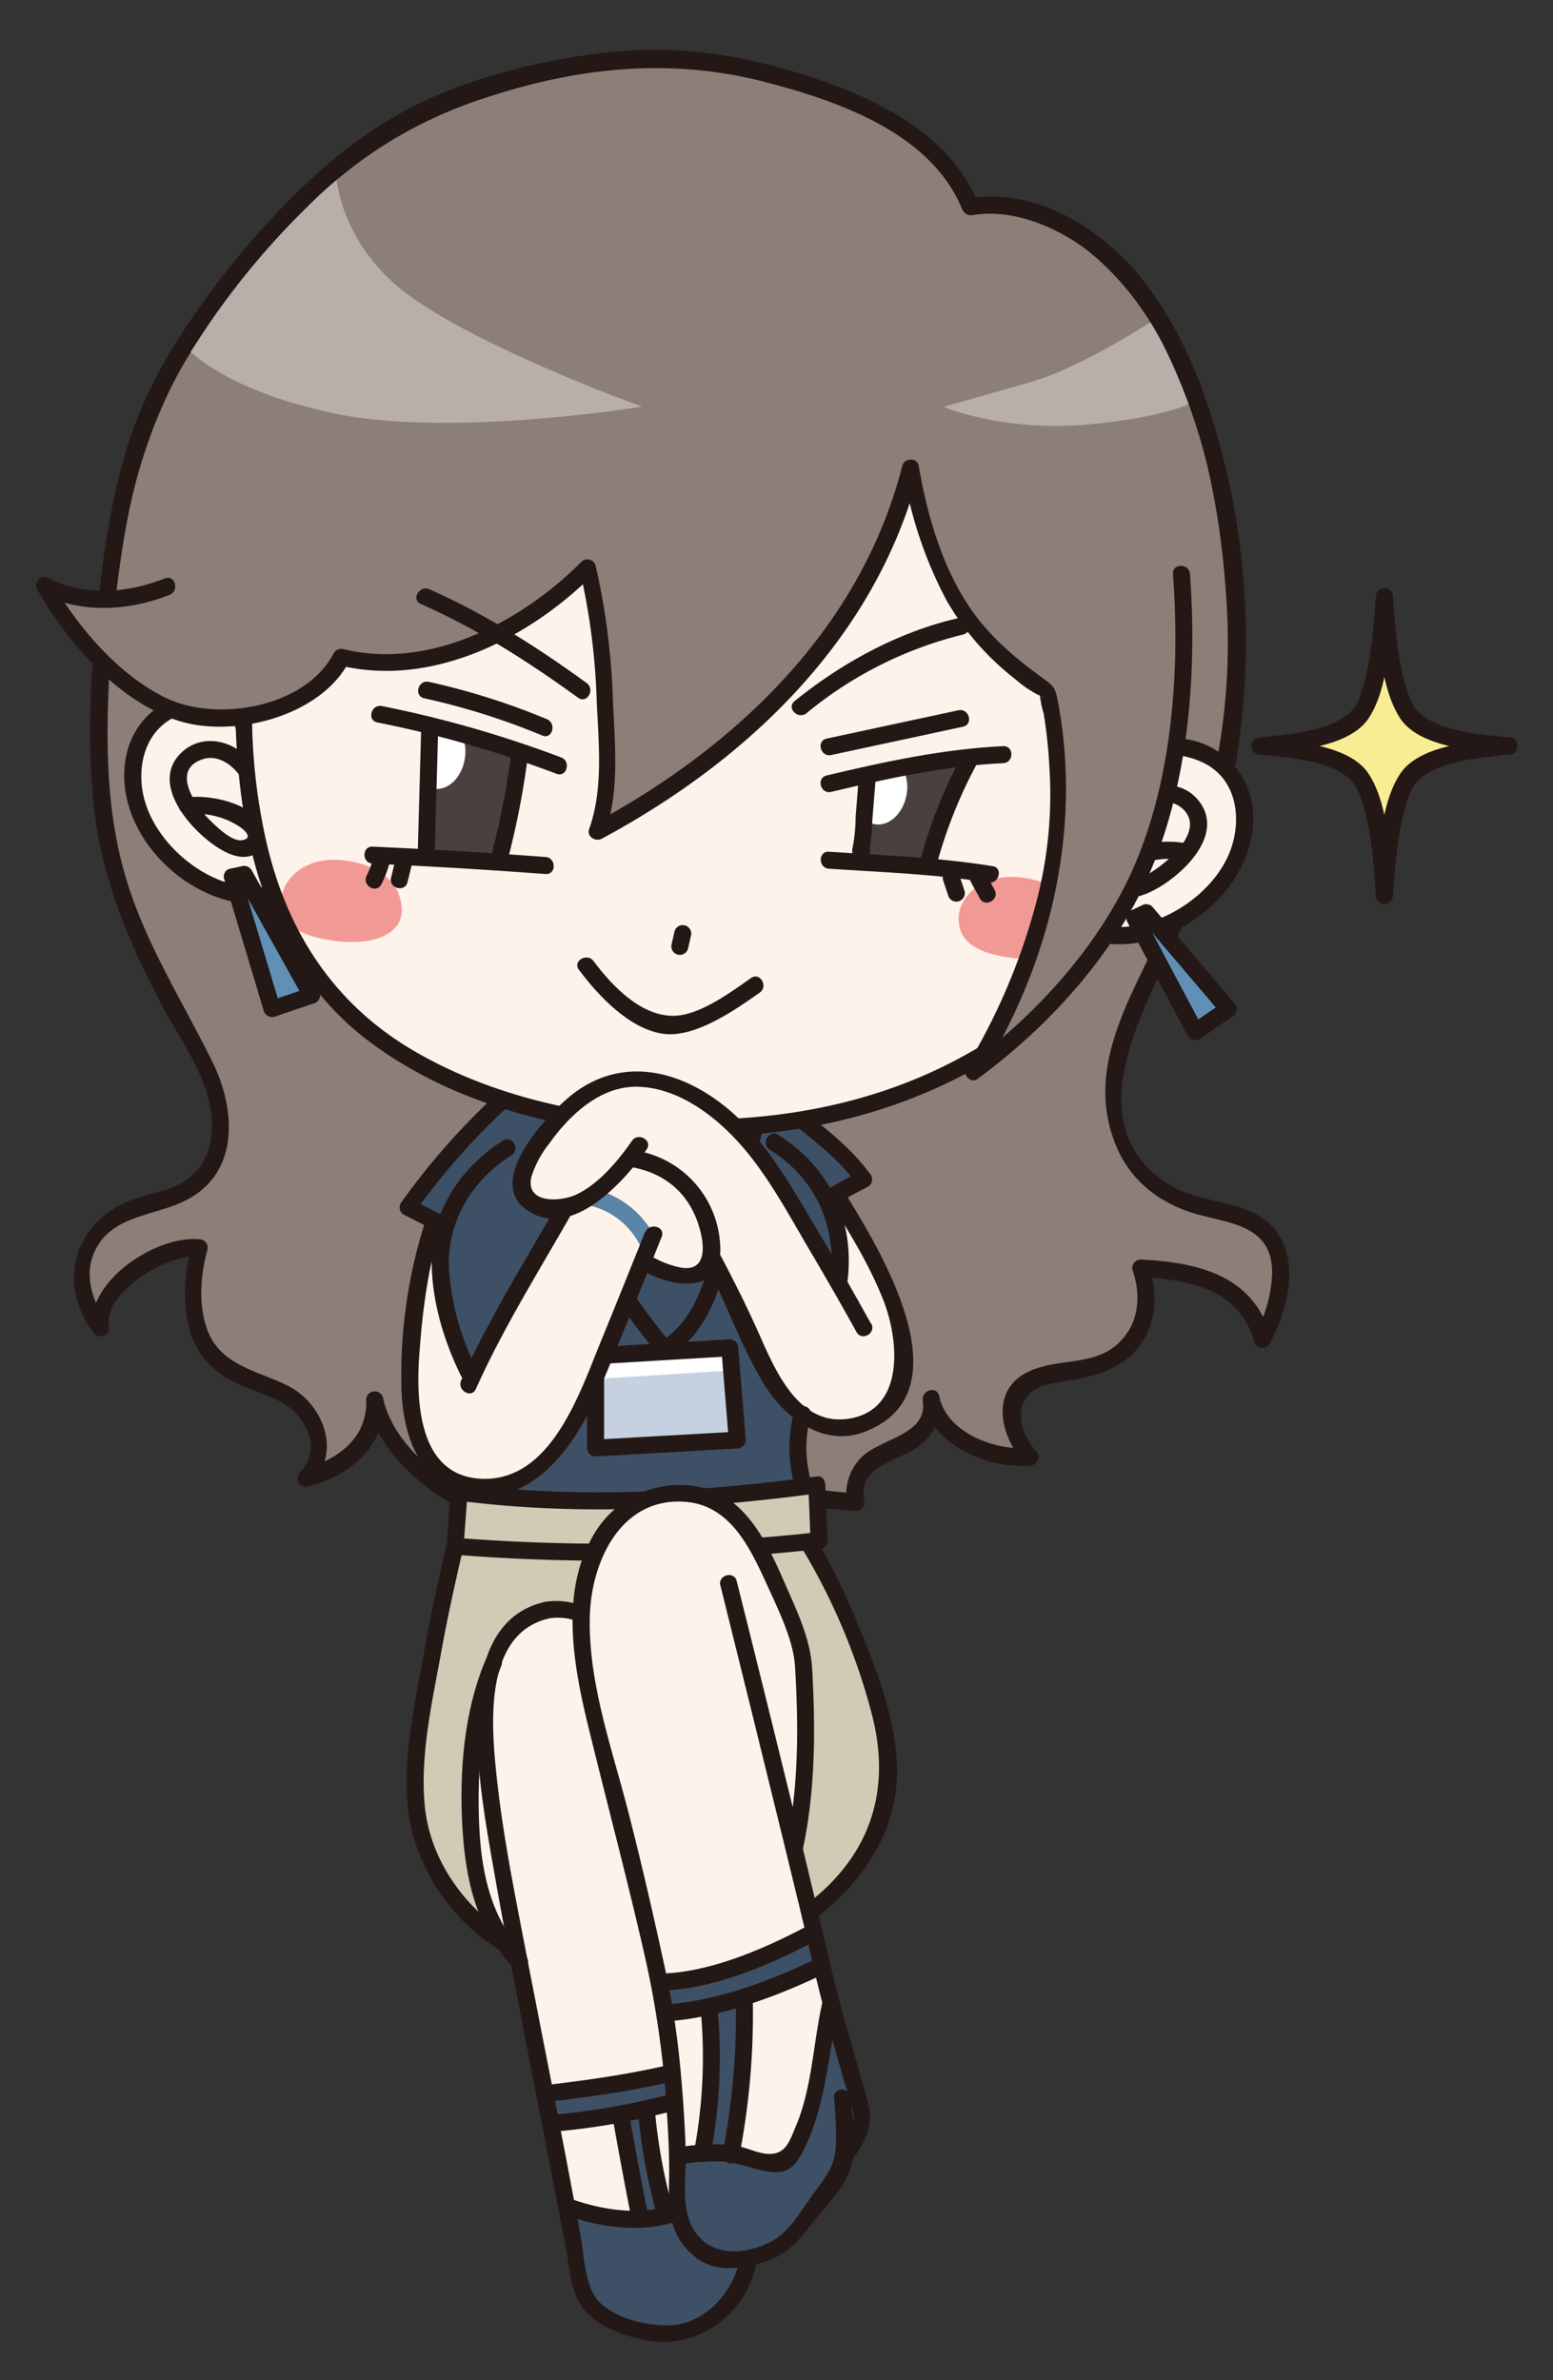 <svg id="イラスト" xmlns="http://www.w3.org/2000/svg" viewBox="0 0 274 419.8"><rect x="0" y="0" width="274" height="419.8" fill="#333333" stroke="none"/><defs><style>.cls-1{fill:#8c7f78;}.cls-2{fill:#231815;}.cls-3{fill:#d3cab6;}.cls-4{fill:#3e5065;}.cls-5{fill:#c5d1e1;}.cls-6{fill:#fff;}.cls-7{fill:#fdf3eb;}.cls-8{fill:#f19995;}.cls-9{fill:#5b85a7;}.cls-10{fill:#b9afaa;}.cls-11{fill:#49413d;}.cls-12{fill:#6090b6;}.cls-13{fill:#f8ed93;}</style></defs><title>yuyuco007</title><path class="cls-1" d="M171.19,36.47S191,33.22,204.25,56s18,61.43,10,88-18,35.28-17.75,48,7,18,13.25,20.25,12.25,1,15.25,7.5-2.25,16.5-2.25,16.5-2.25-8.49-8.75-10.37a60.37,60.37,0,0,0-12.72-2.13s3.72,10-4,15.24-14,1.51-17.75,6.51,2.25,11.5,2.25,11.5a21.91,21.91,0,0,1-10.56-2.25,11.86,11.86,0,0,1-6.85-8s1.16,6.5-6.84,9S151,265,151,265s-20.16-1.25-28.83-7.5-8.67-8.5-8.67-8.5a23.28,23.28,0,0,0-6.75,9.5c-2,5.75,1.5,9,1.5,9s-20,2.7-30.25-5.15-11.75-15.1-11.75-15.1.24,5.75-3.5,9a24,24,0,0,1-8.75,4.5s4-3.75,1.25-10.25-14.5-5.75-18.75-12.75-1.25-17.5-1.25-17.5-4-.75-11.25,4-6.25,10-6.25,10-7-9.08-1-16.16S28.5,213.22,34,209.22s6.5-11.62,3-19.43S22,165.47,18.75,147s0-55.25,7-73,31-47.25,50-54.75S113,8,130,11.72,165.88,22.47,171.19,36.47Z"/><path class="cls-2" d="M171.59,37.92c10.62-1.65,22.4,5.95,28.7,14.68,11.14,15.43,15.25,36.52,16.2,55.16,1,20.38-3.46,39.22-12.12,57.62-5.52,11.73-13,23.76-7.33,37,2.74,6.4,8.35,10.36,15,12,6,1.52,12.5,2.29,12.41,10.26a25.18,25.18,0,0,1-3,10.75l2.74.36c-3-10.79-12.8-13.11-22.92-13.6a1.51,1.51,0,0,0-1.45,1.9c1.28,3.59,1.26,7.93-1,11.12-4.36,6.25-11.33,4-17.23,6.69-7,3.18-5.16,11.38-.95,16.1l1.06-2.56c-6,.5-14.63-2.58-16-9.15-.39-1.92-3.17-1.07-2.89.8.91,6.08-7.44,6.59-10.85,10a9.29,9.29,0,0,0-2.5,8.21l1.45-1.9a87.8,87.8,0,0,1-18.5-3.11,34.2,34.2,0,0,1-13.1-6.89,27.26,27.26,0,0,1-3.55-3.41c-.26-.3-.89-1.69-.85-1.09a1.52,1.52,0,0,0-2.56-1.06c-5.41,4.41-11.41,14.46-5.25,20.62l1.06-2.56a55.5,55.5,0,0,1-21.1-1.06c-8-2.14-17.51-9.54-19.45-18.09a1.51,1.51,0,0,0-3,.4c.14,6.66-5.19,10.46-11.15,12l1.46,2.51c5.51-5.54,2-14.18-4.19-17.24-5.31-2.64-11.81-3.54-14.14-9.81-1.61-4.34-1.24-9.69,0-14.11a1.53,1.53,0,0,0-1.05-1.85C27.89,217.6,15,225.93,16.3,234.62l2.75-1.16c-2.32-3.1-4-7.49-2.86-11.35,2.49-8.19,11.39-7.33,17.39-10.83,8.71-5.07,7.88-15.81,4-23.77-5.08-10.39-11.27-20-14.88-31.09-3.44-10.59-4-21.6-3.62-32.65.62-21.45,3.31-43.92,15-62.37a139.81,139.81,0,0,1,22.2-26.9c9.21-8.65,18.8-13.95,30.83-17.74,16-5.05,31.91-6.5,48.22-2.22,12.85,3.38,28.93,9,34.42,22.33.73,1.76,3.63,1,2.89-.8-4.23-10.29-13.84-16.28-23.81-20.29-12.64-5.08-26.32-8-39.95-6.68s-28.67,5-40.42,12.13C58.38,27.31,49.83,36,42.37,45c-6.94,8.37-13.51,17.55-17.69,27.64s-6,21.57-7.24,32.51c-1.39,11.88-2.07,24-1,36,1.2,12.8,6,24.63,12,35.9,2.86,5.42,6.93,11,8.4,17,1.14,4.64.77,9.82-2.93,13.25-2.94,2.73-7.08,3-10.67,4.34C13.05,215.49,10,226.3,16.46,235a1.51,1.51,0,0,0,2.74-1.16c-.91-6,10.67-12.91,15.65-12.15l-1.05-1.85c-1.9,7-2,16.42,3.87,21.53,3.35,2.93,7.8,3.84,11.68,5.78,4.39,2.17,7.76,8.33,3.59,12.53a1.51,1.51,0,0,0,1.46,2.51c7.26-1.95,13.52-6.91,13.35-15l-3,.4c1.87,8.23,10.52,16.08,18,19,7.82,3.07,17.15,3.39,25.42,2.31a1.52,1.52,0,0,0,1.06-2.56c-4.82-4.82,1.15-13,5.25-16.38L112,249c.13,1.71,1.67,3.22,2.79,4.36a36.12,36.12,0,0,0,12.31,8.38c7.49,3,15.88,4.24,23.9,4.76a1.52,1.52,0,0,0,1.45-1.9c-1.28-6.56,7.08-6.9,10.56-10.25a9.31,9.31,0,0,0,2.78-8l-2.89.8c1.6,7.88,11.59,11.95,18.85,11.35a1.52,1.52,0,0,0,1.06-2.56c-3.85-4.32-4.08-10.52,2.55-11.88,5-1,9.64-1.17,13.78-4.65,4.61-3.87,5.55-10.55,3.59-16.06l-1.45,1.9c8.59.42,17.44,2.15,20,11.4a1.52,1.52,0,0,0,2.75.36c2.67-5.23,4.86-12.38,2.25-18-3.66-7.89-13.64-6-20.05-10.09-16.89-10.78-4-31.51,1.83-44.38,8.72-19.17,12.74-38.76,11.22-59.81C218,86,213.55,65,202,49.85c-7-9.22-19.1-16.69-31.17-14.83C168.89,35.32,169.7,38.21,171.59,37.92Z"/><path class="cls-3" d="M142.55,271.93s5.7,9,11.2,25,5.62,31.25-17.19,44.5S90.19,346.31,83,337.89,71.5,323,74,306s4.33-24.75,6.29-33.25c0,0,6.8-3.16,23.71-4.3S142.55,271.93,142.55,271.93Z"/><path class="cls-2" d="M141.26,272.69a111.11,111.11,0,0,1,12.45,29.23c3.62,13.34.13,24.94-10.89,33.55C129.4,346,111.42,350.13,95.21,344c-10.65-4-19.25-14.17-20.29-25.72-.81-9.05,1.41-18.44,3-27.3,1.09-6,2.41-11.92,3.78-17.84.43-1.88-2.46-2.68-2.9-.8-1.47,6.38-2.87,12.76-4,19.2-1.55,8.68-3.67,17.88-2.9,26.74,1,11.27,8.61,22.09,18.77,27,14.77,7.18,32.59,5.58,46.63-2.51,12.44-7.18,22.25-18.29,20.83-33.4-.75-8-3.79-15.74-6.87-23.1a106.24,106.24,0,0,0-7.43-15.1c-1-1.63-3.62-.13-2.59,1.52Z"/><path class="cls-4" d="M103.43,186.22c-6.2,1.71-16.36,8.63-21.32,14.35S72,213,72,213l6.45,3.24a27.9,27.9,0,0,0,.43,14c2.24,7.28,6.91,16.54,6.89,21.68s-2.19,13.51-2.19,13.51,17.81,4.45,31.67,2.65,26-3,26-3-.33-6.81-.42-11.5,3.7-14.5,5.45-19.25a30.2,30.2,0,0,0,2.14-13,48.88,48.88,0,0,0-2.38-9.76l6.37-3.49s-1.34-3.5-6.13-7-10.17-8.4-18.71-11.21S109,184.69,103.43,186.22Z"/><path class="cls-2" d="M131.83,197.68c-1.55,6.16-3.16,12.31-4.87,18.43-2.06,7.39-3.41,16.14-10.43,20.55l1.82.24c-9.74-11.7-17-24.71-18.86-40-.23-1.89-3.24-1.92-3,0,2,16.21,9.41,29.74,19.73,42.14a1.51,1.51,0,0,0,1.82.23c7.08-4.44,8.79-11.77,11-19.28,2-7.13,3.93-14.3,5.73-21.49.47-1.88-2.42-2.68-2.89-.8Z"/><polygon class="cls-5" points="105.13 239.12 128.75 237.72 130.08 253.97 105.13 255.38 105.13 239.12"/><polygon class="cls-6" points="105.13 238.06 128.75 237.72 130.08 241.63 105.13 243.22 105.13 238.06"/><path class="cls-2" d="M105.13,240.62l23.62-1.4-1.5-1.5L128.58,254l1.5-1.5-25,1.41,1.5,1.5V239.12a1.5,1.5,0,0,0-3,0v16.26a1.51,1.51,0,0,0,1.5,1.5l25-1.41a1.51,1.51,0,0,0,1.5-1.5l-1.33-16.25a1.52,1.52,0,0,0-1.5-1.5l-23.62,1.4C103.22,237.73,103.2,240.73,105.13,240.62Z"/><path class="cls-3" d="M144.11,261.91s-9.79,1.31-26.82,2.56S81,263.19,81,263.19l-.71,9.53s22.7,1.75,35.58,1.25,28.64-2.25,28.64-2.25Z"/><path class="cls-2" d="M144.11,260.41c-20.92,2.77-42.11,4-63.11,1.28-.84-.11-1.44.78-1.5,1.5l-.71,9.53a1.53,1.53,0,0,0,1.5,1.5,342.79,342.79,0,0,0,64.22-1,1.53,1.53,0,0,0,1.5-1.5l-.4-9.81c-.08-1.92-3.08-1.93-3,0l.4,9.81,1.5-1.5a342.79,342.79,0,0,1-64.22,1l1.5,1.5.71-9.53-1.5,1.5c21,2.72,42.19,1.49,63.11-1.28C146,263.16,146,260.16,144.11,260.41Z"/><path class="cls-7" d="M86.38,296.11s-3.5,10.95-3.41,18.7,0,16.59,2.49,21.7a55.32,55.32,0,0,0,6.22,9.61s6.18,30.82,7,35.66,3.27,13.34,4.34,17.06,8.19,8.55,15.29,7.37,9.89-12.18,10.9-15.37-.63-9.62-2.1-17.11-7.75-40.07-8.68-47.3-3.22-24.7-7.37-32.46-8.23-11.16-14.46-10S88.12,289.68,86.38,296.11Z"/><path class="cls-4" d="M96.34,369.25s7.34-.76,14.48-2.15,14.45-3.3,14.45-3.3l.8,4.7-10.35,2.89s-2.75-1.31-2.23,2.68,2.81,13.17,2.81,13.17-.36,4.87,3.06,3,9.68-7.61,9.68-7.61,3.7,10.32,3.2,13.74-1.72,9.78-6.27,12.26-10.83,2.31-15.5,1.61-6.49-1-7.79-7.32S100,389.42,100,389.42a21.49,21.49,0,0,0,7.32,2,35.22,35.22,0,0,0,5.58-.14l-3.39-18.08-12.16,1.31Z"/><path class="cls-2" d="M97,285.42c10.37-1.41,14.75,12.59,16.23,20.32,1.67,8.75,2.84,17.6,4.47,26.36,1.74,9.26,3.57,18.49,5.29,27.75,1.45,7.8,2.34,15.71,4.51,23.35,1.19,4.2,3.25,8.75,3.2,13.16-.06,6-4.73,12.31-10.71,13.54-4.36.9-12.77-.9-15.22-5.18-1.63-2.83-1.8-7.46-2.37-10.59-3.13-17.07-6.55-34.06-9.84-51.1-1.88-9.74-3.84-19.53-4.9-29.4-1-9.17-2.47-25.62,9.34-28.21,1.89-.42,1.09-3.31-.8-2.9-9.66,2.12-11.83,12-12,20.63C84,313.26,86,323.39,87.74,333.3c3.82,21.22,8.16,42.35,12.16,63.54.61,3.23.81,7.48,2.88,10.19,2.56,3.34,7.57,5.1,11.55,5.77,9.64,1.63,18.54-5.64,19.34-15.4.42-5-1.89-10.24-3.24-15a135.31,135.31,0,0,1-3.05-15.17c-1.67-10.2-3.78-20.34-5.71-30.49-1.21-6.35-2.4-12.69-3.49-19.06s-1.61-12.75-3.54-18.84c-2.65-8.32-8.44-17.68-18.4-16.33C94.34,282.78,95.15,285.67,97,285.42Z"/><path class="cls-2" d="M85.58,293c-3.76,9-4.56,19.68-4,29.23s2.48,17.85,9.07,24.92c1.32,1.42,3.44-.71,2.12-2.12-6.87-7.37-8.21-16.58-8.32-26.47-.09-8.2.83-17.11,4-24.76.74-1.78-2.16-2.56-2.89-.8Z"/><path class="cls-2" d="M127.34,381.87c-6,9.61-17.35,9.31-26.91,5.85-1.82-.65-2.6,2.24-.8,2.9,11,4,23.53,3.58,30.3-7.23,1-1.64-1.56-3.15-2.59-1.52Z"/><path class="cls-2" d="M97.38,376a124.52,124.52,0,0,0,29.09-6c1.82-.61,1-3.51-.8-2.9A121,121,0,0,1,97.38,373c-1.91.15-1.93,3.15,0,3Z"/><path class="cls-2" d="M96.34,370.75c9.84-1.16,19.85-2.6,29.33-5.51,1.84-.56,1-3.46-.8-2.89-9.22,2.83-19,4.27-28.53,5.4-1.89.22-1.91,3.22,0,3Z"/><path class="cls-2" d="M108.09,373.57c1.08,6,2.18,12.07,3.39,18.08.39,1.89,3.28,1.09,2.9-.8-1.22-6-2.32-12-3.4-18.08-.33-1.89-3.23-1.09-2.89.8Z"/><path class="cls-2" d="M112.58,372.57a99.73,99.73,0,0,0,3.3,18,1.5,1.5,0,0,0,2.89-.8,96.36,96.36,0,0,1-3.19-17.17c-.17-1.91-3.17-1.93-3,0Z"/><path class="cls-7" d="M48.1,157.75s-7.35,1.47-17.1-5.66-10.5-23.62,0-27.37,12.09,3.56,12.09,3.56-.93,10.14,1.21,17.14S48.1,157.75,48.1,157.75Z"/><path class="cls-2" d="M44.54,127.89c-1-4.21-5.42-6-9.39-5.67-7.11.62-12.31,5.45-13.12,12.55C20.49,148.3,35,161.59,48.5,159.2c1.9-.34,1.1-3.23-.8-2.89-10,1.77-21.3-7.6-22.61-17.17-.83-6,1.63-11.79,7.82-13.45,3.09-.83,7.79-.87,8.73,3,.46,1.88,3.36,1.08,2.9-.79Z"/><path class="cls-2" d="M44.15,134.22c-3-3.8-8.83-5-12.42-1.2-5,5.3,1.62,12.94,6,16,1.94,1.38,4.87,2.93,7.24,1.61A3.76,3.76,0,0,0,46.56,146c-2-4.43-9.77-6-14-5.3-1.9.31-1.1,3.2.8,2.9a13.74,13.74,0,0,1,9,2.28c1,.68,2.29,2,.34,2.31-1.8.28-4.5-2.4-5.54-3.41-2.61-2.53-7.24-9.08-1.27-10.91,2.34-.72,4.66.73,6.09,2.51,1.2,1.51,3.31-.62,2.12-2.12Z"/><path class="cls-7" d="M192.8,164.37s7.17,2.2,17.59-3.91,12.85-22.42,2.78-27.22-12.38,2.32-12.38,2.32-.11,10.18-2.95,16.92S192.8,164.37,192.8,164.37Z"/><path class="cls-2" d="M202.23,136c1.55-4.35,7.79-2.79,10.67-1.16,5.15,2.9,6.09,9.16,4.43,14.43-2.81,8.93-14.72,16.37-24.13,13.69a1.5,1.5,0,0,0-.8,2.89c13.08,3.73,28.83-8.15,28.69-21.61a13.89,13.89,0,0,0-11.73-13.86c-4.07-.78-8.53.64-10,4.82-.65,1.82,2.25,2.61,2.89.8Z"/><path class="cls-2" d="M201.13,143.58c2-2.06,5.41-3.08,7.7-.77,3.63,3.68-2.46,8.89-5.25,10.73-.94.62-4,2.71-5.15,1.59s.76-1.8,1.6-2.21a13.77,13.77,0,0,1,9-1.13,1.51,1.51,0,0,0,.8-2.9c-4.11-1.1-11.31-.2-14,3.51a3.68,3.68,0,0,0,.61,5c2.07,1.73,5.06.69,7.16-.4,4.76-2.47,12.24-9.35,8.25-15.27-3.09-4.59-9.29-3.9-12.82-.3-1.35,1.38.77,3.5,2.12,2.12Z"/><path class="cls-7" d="M114,198.72c-18.77-1.28-46.5-8.65-59.75-28.45S41,117,46.75,98.22s22.23-37.2,44-46c19.52-8,55.77-8,74.61,4.3,16.53,10.75,34.66,32.8,36.66,57s-6.75,59.36-27,71.55S136,200.22,114,198.72Z"/><path class="cls-8" d="M180.9,154.87c7.17,1.16,9.48,5.1,9.48,8.8s-4.32,6.2-11.54,5.32-9.71-3.32-9.71-7S173.17,153.62,180.9,154.87Z"/><path class="cls-8" d="M61.4,151.85c7.17,1.16,9.48,5.1,9.48,8.8s-4.32,6.2-11.54,5.33-9.71-3.33-9.71-7S53.67,150.6,61.4,151.85Z"/><path class="cls-2" d="M114,197.22c-14.19-1.05-28.65-4.67-41-11.89-14.37-8.4-22.66-21.52-26.17-37.6a102.73,102.73,0,0,1,.34-45.36c3.94-16.11,14.52-30,27.81-39.71,12.85-9.38,27.56-13.61,43.32-14.37,14.74-.71,31.22.79,44.28,8.25,14,8,25.65,21.92,32.32,36.45,7,15.24,7,32.12,3.73,48.3-3.2,15.61-9.88,33.17-23.89,42.14-18.26,11.69-39.43,15.13-60.74,13.79-1.93-.12-1.92,2.88,0,3,19.94,1.26,39.23-1.64,57-11.17,14.26-7.65,22.55-20.35,27.52-35.53s7.23-32.59,3.74-48.24c-3.91-17.48-15.12-33.35-28.79-44.66-12.37-10.23-27.17-14.35-43-15.27s-32.1,1-46.26,8.17c-15.72,8-29.24,21.37-36.36,37.58-6.26,14.25-7.23,31.05-5.63,46.35,1.85,17.71,8,34.78,22.5,45.92,14,10.69,32,15.57,49.31,16.85C115.93,200.36,115.92,197.36,114,197.22Z"/><path class="cls-7" d="M147.5,210.72l.84,6.7-.32,8.69-6.93-11.36s-8-13.64-12.7-17.22-11-9.36-17.38-7.32-14.12,5-15.44,8.87S91,206.43,92,209s1.27,3.76,3.65,4a22.21,22.21,0,0,0,4.14,0l-13.87,25L82.67,242s-4.36-8.25-4.67-13.39a93.53,93.53,0,0,1,.45-12.39l-2-.6S72.5,231.72,72,242s3.41,17.57,7.76,18.92,12.59,2.53,17.56-4.61,13.07-26.5,13.07-26.5c1.52-3.75,3.11-7.31,3.11-7.31s3.42,3.51,7,2.76a7.81,7.81,0,0,0,5-3.76s8.63,19.63,11.14,22.75,8.36,8.57,12.22,7.59,9-3.74,9.78-7.55,1.11-9.84-1.13-14.82S147.5,210.72,147.5,210.72Z"/><path class="cls-9" d="M103.74,212.56a13.39,13.39,0,0,1,9.28,7.29c.86,1.73,3.45.21,2.59-1.51a16.17,16.17,0,0,0-11.08-8.67c-1.88-.35-2.69,2.54-.79,2.89Z"/><path class="cls-2" d="M153.67,233.46Q149,225,144,216.61c-4.57-7.64-9.11-15.91-16.18-21.54-8.35-6.64-18.7-8.81-27.37-1.62-4,3.33-14.56,14.54-7.81,19.73,7.84,6,17.46-4.7,21.45-10.45,1.1-1.59-1.5-3.09-2.59-1.52-2.45,3.54-5.84,7.57-9.75,9.44-2.84,1.36-9.09,1.71-8-3.07a18.19,18.19,0,0,1,3.17-5.91c3.51-4.93,8.8-9.95,15.22-10,6.89,0,13.24,4.52,17.75,9.36,5.28,5.65,9.1,12.93,13,19.54q4.22,7.13,8.23,14.37c.94,1.69,3.53.18,2.59-1.52Z"/><path class="cls-2" d="M110.61,205.72c5.73.8,10.15,3.83,12.28,9.31,1.17,3,2.56,9.27-2.58,8.57a16.55,16.55,0,0,1-6-2.42c-1.66-1-3.17,1.58-1.52,2.59,5.9,3.58,15.25,4.79,14.22-4.88a17.76,17.76,0,0,0-15.55-16.06c-1.89-.26-2.7,2.63-.8,2.89Z"/><path class="cls-2" d="M113.8,217.32q-3.89,9.72-7.84,19.4c-3.7,9-8.77,24.68-21.08,24.09-11.25-.54-11.5-14.1-10.87-22.34C74.58,231,75.51,223.12,78,216c.62-1.83-2.27-2.62-2.9-.8a88.9,88.9,0,0,0-4.27,29.61c.2,8.39,3.23,17.34,12.59,18.84,11.3,1.82,18.74-9.89,22.42-18.72s7.32-17.85,10.91-26.8c.71-1.79-2.19-2.57-2.9-.8Z"/><path class="cls-2" d="M98.46,212.19c-5.83,10.26-12.27,20.49-17.09,31.27-.78,1.75,1.8,3.28,2.59,1.52,4.82-10.78,11.26-21,17.09-31.28a1.5,1.5,0,0,0-2.59-1.51Z"/><path class="cls-2" d="M124.19,222.23c3.74,7,6.38,14.85,10.45,21.65,3.58,6,10.45,11.42,17.75,8.71,18.68-6.92,2.53-32.75-3.59-42.63-1-1.63-3.62-.13-2.59,1.52,3.51,5.66,7.18,11.57,9.62,17.78,2.78,7,4,19.61-6.35,21-8.83,1.16-12.89-9-15.75-15.43-2.13-4.77-4.5-9.45-6.95-14.07-.9-1.7-3.49-.19-2.59,1.52Z"/><path class="cls-2" d="M140.41,198.59c3.89,3.13,7.71,6.06,10.67,10.14l.54-2c-2.17,1.08-4.28,2.26-6.37,3.49a1.5,1.5,0,0,0,1.51,2.59c2.09-1.23,4.21-2.41,6.37-3.49a1.51,1.51,0,0,0,.54-2.06c-3.12-4.3-7-7.43-11.14-10.74-1.49-1.2-3.63.91-2.12,2.12Z"/><path class="cls-2" d="M87.52,193.08a124.2,124.2,0,0,0-16.81,19.11,1.51,1.51,0,0,0,.53,2.05l6.46,3.24c1.72.87,3.24-1.72,1.51-2.59l-6.45-3.24.54,2a120.72,120.72,0,0,1,16.34-18.5c1.42-1.31-.71-3.43-2.12-2.12Z"/><path class="cls-2" d="M88.74,201.18c-7.06,4.41-12.31,11.92-12.56,20.36-.22,7.2,2,14.76,5.19,21.19.85,1.73,3.44.21,2.59-1.52a46.2,46.2,0,0,1-4.73-17.08c-.54-8.4,3.93-15.93,11-20.36,1.63-1,.13-3.62-1.52-2.59Z"/><path class="cls-2" d="M135.8,202.77c8.34,5.21,11.91,13.75,10.72,23.34-.24,1.91,2.77,1.89,3,0,1.33-10.68-3-20.16-12.2-25.93-1.65-1-3.15,1.56-1.52,2.59Z"/><path class="cls-1" d="M176.5,49s22.5,17.75,28,36,6.3,38.62,1.26,54.38-7.34,23.51-17,33.69S174,187.22,174,187.22s10.76-21.75,11.76-34.25-.77-30.1-.77-30.1a66.39,66.39,0,0,1-14.63-14.2c-6.11-8.45-9.45-24.94-9.45-24.94s-9.82,25.18-24.12,40.08a118,118,0,0,1-31.49,22.9s2.75-15.2,1.08-28.61-2.95-17.66-2.95-17.66S92,111,81,114.63A42.7,42.7,0,0,1,60.25,116a28.78,28.78,0,0,1-15.67,10,24.09,24.09,0,0,1-22.35-5.69C17.92,116.37,9,105.22,9,105.22a64.7,64.7,0,0,0,11.25,0c6-.55,16.75-3.5,20.25-8.25s5.93-28.78,14.75-41,24.29-22,44.5-26.1c20.7-4.15,31.47-3.65,47,1.1S166.5,46.66,166.5,46.66,170.36,44.22,176.5,49Z"/><path class="cls-2" d="M29.1,102c-6.43,2.56-14.27,3.34-20.59-.09a1.51,1.51,0,0,0-2,2c5.48,9.41,14,19.48,24.59,23.09,9.75,3.33,25.4-.52,30.5-10.34l-1.7.69c16.35,4,33.62-4.84,44.9-16.18l-2.51-.66a119.67,119.67,0,0,1,3,23.33c.33,7.43,1.18,15.27-1.35,22.4-.46,1.3,1.13,2.27,2.21,1.7,26.06-14,48.59-35.64,56.08-65.06h-2.89a73.2,73.2,0,0,0,7.71,23.1,47.91,47.91,0,0,0,12.09,13.82,19.57,19.57,0,0,0,3.94,2.71c1.95.88.3.52.35-.26a18.53,18.53,0,0,0,.71,3.62,86.24,86.24,0,0,1,1,9.35A74.25,74.25,0,0,1,182.6,160a110.15,110.15,0,0,1-12.14,28.23c-.76,1.22.81,3,2,2.06,12.1-8.86,23.31-21.05,29.65-34.7,7.54-16.24,9.15-36.62,7.84-54.35-.14-1.91-3.14-1.93-3,0,1.28,17.24-.15,37-7.43,52.84-6.07,13.16-16.89,25.07-28.58,33.62l2.06,2c12.26-19.66,18-43.29,13.61-66.18-.4-2-.67-2.49-2.15-3.56-4.89-3.53-9.4-7.21-12.95-12.22-5.18-7.32-7.93-16.83-9.42-25.61-.25-1.5-2.54-1.36-2.89,0-7.31,28.69-29.31,49.63-54.71,63.26l2.21,1.69c2.62-7.41,1.8-15.48,1.45-23.2a124.8,124.8,0,0,0-3.06-24.13,1.51,1.51,0,0,0-2.51-.66c-10.51,10.56-26.71,19.13-42,15.4a1.53,1.53,0,0,0-1.69.69c-5,9.71-20.86,12.29-29.84,7.81-8.45-4.23-15.37-12.48-20.07-20.56L7,104.52c7,3.81,15.72,3.26,22.91.4,1.77-.71,1-3.61-.8-2.9Z"/><path class="cls-10" d="M59.2,29.87s.06,13,13.31,22.49,40.74,19.36,40.74,19.36-33.5,5.5-54,1.25-26.7-12-26.7-12S48.75,37.22,59.2,29.87Z"/><path class="cls-10" d="M204.25,56s-13,8.75-22.75,11.5-15,4.25-15,4.25S177,76.25,192,74.86s18.92-4.2,18.92-4.2Z"/><path class="cls-2" d="M20.37,105.74C22,91.9,24.48,78,31.45,65.74A136.36,136.36,0,0,1,54.23,36.47a77.54,77.54,0,0,1,32-19.42c15.4-5,31.11-7,47-3.05,13.45,3.3,30.81,8.87,36.57,22.87a1.58,1.58,0,0,0,1.85,1.05c14.78-2.29,27.81,11.1,33.95,23.65,10.6,21.71,13.51,48.49,9.56,72.19-.32,1.88,2.57,2.7,2.89.79,4.22-25.26,1-54.16-11.12-77-6.82-12.77-20.46-25-36.08-22.57l1.84,1c-4.81-11.7-16.56-17.88-28-21.84-15.36-5.34-30.75-6.82-46.73-3.45-14.33,3-27.84,8-39.13,17.47A136.9,136.9,0,0,0,31.48,59.89C22.6,73.9,19.3,89.4,17.37,105.74c-.23,1.91,2.77,1.89,3,0Z"/><path class="cls-2" d="M142.31,125.78a69.26,69.26,0,0,1,27.59-13.86c1.88-.43,1.08-3.32-.8-2.9-10.51,2.39-20.55,7.87-28.91,14.64-1.5,1.22.63,3.33,2.12,2.12Z"/><path class="cls-2" d="M103.51,120.47c-8.68-6.3-17.93-12.21-27.75-16.54-1.75-.78-3.28,1.81-1.52,2.59,9.83,4.33,19.07,10.24,27.75,16.54,1.57,1.14,3.07-1.46,1.52-2.59Z"/><path class="cls-2" d="M96.48,126.84a122.61,122.61,0,0,0-20.83-6.58c-1.88-.41-2.68,2.48-.8,2.9a122.29,122.29,0,0,1,20.83,6.57c1.78.74,2.56-2.16.8-2.89Z"/><path class="cls-11" d="M75.79,129.22l-.28,21.6,12.81,1.27,3.26-19.58S78.07,128.47,75.79,129.22Z"/><path class="cls-11" d="M153,137.72l-1.47,14.37,12.4,1.26,6.86-18.87S157.2,134,153,137.72Z"/><path class="cls-6" d="M154.38,145.37c2.53.42,5-1.94,5.58-5.26a7,7,0,0,0-.84-4.83c-2.5.49-4.8,1.25-6.14,2.44l-.67,6.56A3.77,3.77,0,0,0,154.38,145.37Z"/><path class="cls-6" d="M82,133.86a7.34,7.34,0,0,0-.4-4c-2.63-.57-5-.94-5.81-.67l-.13,9.69a3.17,3.17,0,0,0,.76.22C79,139.55,81.45,137.19,82,133.86Z"/><path class="cls-2" d="M146.65,139.67c9.91-2.37,20.15-4.59,30.35-5.07,1.92-.08,1.93-3.08,0-3-10.47.49-21,2.75-31.15,5.17-1.88.45-1.08,3.35.8,2.9Z"/><path class="cls-2" d="M146.25,153.22c9.33.62,18.86.94,28.1,2.45,1.89.3,2.7-2.59.8-2.9-9.51-1.54-19.29-1.91-28.9-2.55-1.93-.13-1.92,2.87,0,3Z"/><path class="cls-2" d="M146.65,133.17l23.25-5c1.89-.41,1.09-3.3-.8-2.9l-23.25,5c-1.88.41-1.09,3.3.8,2.9Z"/><path class="cls-2" d="M169.48,133.73a86,86,0,0,0-7,17.57,1.5,1.5,0,0,0,2.89.8,82.92,82.92,0,0,1,6.71-16.86c.9-1.71-1.69-3.22-2.59-1.51Z"/><path class="cls-2" d="M99,133.59a199.54,199.54,0,0,0-31.62-9.06c-1.89-.38-2.69,2.51-.8,2.89a199.54,199.54,0,0,1,31.62,9.06c1.81.68,2.59-2.22.8-2.89Z"/><path class="cls-2" d="M96.26,151.15Q81,150,65.75,149.32c-1.93-.09-1.93,2.91,0,3q15.25.7,30.51,1.83c1.92.14,1.91-2.86,0-3Z"/><path class="cls-2" d="M90.08,133.73a137.83,137.83,0,0,1-3.2,16.36c-.49,1.87,2.41,2.67,2.89.8a143.13,143.13,0,0,0,3.31-17.16c.25-1.91-2.75-1.89-3,0Z"/><path class="cls-2" d="M74.29,129.22l-.56,20.25c0,1.93,3,1.93,3,0l.56-20.25c0-1.93-3-1.93-3,0Z"/><path class="cls-2" d="M171.24,155.46l1.65,3c.92,1.7,3.51.19,2.59-1.51l-1.65-3.06c-.91-1.7-3.5-.18-2.59,1.52Z"/><path class="cls-2" d="M166.34,155.11l.93,2.77a1.5,1.5,0,1,0,2.89-.8l-.93-2.77a1.54,1.54,0,0,0-1.85-1.05,1.52,1.52,0,0,0-1,1.85Z"/><path class="cls-2" d="M69.84,151.33,69,154.8c-.47,1.87,2.42,2.67,2.89.8l.87-3.47c.47-1.88-2.42-2.67-2.89-.8Z"/><path class="cls-2" d="M65.91,151.1a15.79,15.79,0,0,1-1.22,3.35c-.88,1.72,1.71,3.24,2.59,1.52a18.55,18.55,0,0,0,1.52-4.08c.46-1.87-2.44-2.67-2.89-.79Z"/><path class="cls-2" d="M151,151.1l0,0,.3-2.35-.12.06h1.52l-.1-.06.69,1.69a28.35,28.35,0,0,0,.59-5.46l.59-7.3c.15-1.92-2.85-1.91-3,0l-.51,6.39a29.74,29.74,0,0,1-.56,5.58,1.53,1.53,0,0,0,.69,1.69l.09.06a1.48,1.48,0,0,0,1.52,0l.11-.06a1.52,1.52,0,0,0,.31-2.36l0,0c-1.35-1.39-3.47.74-2.12,2.12Z"/><path class="cls-2" d="M119,164.31l-.51,2.25a1.5,1.5,0,0,0,2.89.8l.51-2.25a1.5,1.5,0,1,0-2.89-.8Z"/><path class="cls-2" d="M132.52,172.49c-3.44,2.41-8.22,5.93-12.45,6.57-6.32.95-11.95-5-15.35-9.55-1.14-1.53-3.75,0-2.59,1.52,3.37,4.52,8.84,10.4,14.78,11.29,5.67.85,12.83-4.23,17.12-7.24,1.57-1.1.07-3.7-1.51-2.59Z"/><polygon class="cls-12" points="41 154.66 43.09 154.22 55 175.6 48 177.97 41 154.66"/><path class="cls-2" d="M41.4,156.11l2.09-.44L41.8,155l11.91,21.37.89-2.2-7,2.37,1.85,1-7-23.3c-.56-1.85-3.45-1.06-2.9.79l7,23.31a1.54,1.54,0,0,0,1.85,1l7-2.38a1.52,1.52,0,0,0,.9-2.2L44.39,153.46a1.56,1.56,0,0,0-1.7-.69l-2.09.45C38.71,153.62,39.51,156.51,41.4,156.11Z"/><polygon class="cls-12" points="200.25 161.92 202.28 160.97 216.75 177.97 210.92 181.97 200.25 161.92"/><path class="cls-2" d="M201,163.21l2-.94-1.82-.24,14.47,17,.3-2.35-5.83,4,2.05.53-10.66-20.05c-.91-1.71-3.5-.19-2.59,1.51l10.66,20.06a1.52,1.52,0,0,0,2.06.54l5.83-4a1.53,1.53,0,0,0,.3-2.36l-14.47-17a1.52,1.52,0,0,0-1.82-.23l-2,.94C197.75,161.44,199.27,164,201,163.21Z"/><path class="cls-7" d="M140.32,325.26s2.16-19.53,1.71-26.76a48.82,48.82,0,0,0-5.41-19.71c-3.13-6.11-4.62-13.61-12.87-14.91s-17.43,3.13-19.2,10.64-2.33,18.27,1.21,31.68,8.11,33.66,9.85,40.17a119.46,119.46,0,0,1,3.17,21.15c.46,6.53.36,18.7.92,21.79s10.47,2.35,14.77.08,12.33-12,13.26-18.36,1.22-9.43.05-13.62-6.74-27.5-6.74-27.5Z"/><path class="cls-4" d="M143.51,340.16s-9.61,5.72-16.72,7.39a97.28,97.28,0,0,1-10.44,2l1,5.46,7.75-1.14s-.23,9.67-.38,15.8a84.64,84.64,0,0,1-.78,10.1l-4.4.5s-.22,10.19.75,12.09,2.19,5.09,6.23,6.3,9,.84,12.53-3.58,8.76-10.62,9.26-12.14.7-4.74,2.1-6.1,2-3.28.63-8-4.39-15.64-4.39-15.64-1.55,13.6-3.42,18.53-2.45,9.86-5,9.8a84.87,84.87,0,0,1-9.23-1.44A151.35,151.35,0,0,0,131,363.8c.29-6.54.23-11.68.23-11.68l8.19-3,5.58-2.46Z"/><path class="cls-2" d="M127.12,279.69q5.67,22.8,11.25,45.61c1.77,7.24,3.55,14.48,5.2,21.75,1.52,6.65,3.39,13.2,5.28,19.75.56,1.92,1.53,4.06,1.7,6.05.22,2.39-1.28,4.48-2.66,6.35-1.15,1.55,1.45,3.05,2.59,1.52,2.38-3.22,3.66-6.05,2.63-9.93-1.71-6.49-3.76-12.87-5.41-19.37-2-8-3.77-16-5.72-24q-5.91-24.29-12-48.56c-.47-1.87-3.36-1.08-2.89.8Z"/><path class="cls-2" d="M147.16,370c.22,2.47.36,5,.35,7.44,0,4.18-1.36,5.91-3.78,9.17-2.19,2.94-4.3,7-7.63,8.72-5.35,2.79-12.15,2.66-14.49-3.73-1.32-3.6-.51-8.42-.63-12.26-.15-4.74-.47-9.48-.91-14.2A149.23,149.23,0,0,0,117.29,347c-2-9.23-4.13-18.47-6.48-27.61-2.88-11.18-7.08-22.75-6.74-34.44.29-9.72,5.58-21,16.94-20.06,8,.68,11.44,8.36,14.41,14.84,2.18,4.74,4.58,9.76,4.85,14.21.63,10.53.67,21.42-1.6,31.77-.41,1.89,2.48,2.69,2.9.8,2.3-10.5,2.33-21.49,1.72-32.19-.29-5-2.35-9.43-4.35-14-3-6.85-6.56-15.5-14.38-17.78a17.51,17.51,0,0,0-19.83,8.17c-6,10.17-3.53,23.2-.89,34,3.24,13.25,6.75,26.41,9.79,39.71a167.34,167.34,0,0,1,3.79,24.82c.38,5.12.73,10.28.62,15.42-.1,4.58,0,8.73,3.37,12.29s7.49,3.54,11.93,2.46c4.76-1.16,7.12-3.56,10-7.33,2.31-3,6.11-6.58,6.91-10.41s.24-8-.09-11.69c-.16-1.91-3.16-1.92-3,0Z"/><path class="cls-2" d="M145.17,352.83c-1.69,7.24-1.85,15.28-4.73,22.12-1.18,2.81-1.86,5.21-5.16,4.92-1.82-.16-3.66-1.15-5.49-1.43a33.92,33.92,0,0,0-10.68.42c-1.9.32-1.09,3.21.8,2.89a34.42,34.42,0,0,1,7.38-.51c3,.14,5.49,1.38,8.36,1.79,3.47.48,4.7-1,6.18-3.93,4-8,4.22-16.88,6.24-25.47.44-1.88-2.46-2.68-2.9-.8Z"/><path class="cls-2" d="M141.59,340.14c-7.38,3.85-16.79,7.84-25.24,7.95-1.93,0-1.93,3,0,3,9-.11,18.85-4.24,26.75-8.36,1.71-.89.2-3.48-1.51-2.59Z"/><path class="cls-2" d="M144.26,345.36c-8.32,4-17.67,7.54-26.94,8.19-1.92.13-1.93,3.13,0,3,9.85-.69,19.61-4.34,28.46-8.6,1.74-.84.22-3.43-1.52-2.59Z"/><path class="cls-2" d="M129.83,353.52a127.2,127.2,0,0,1-2.33,26.2c-.37,1.88,2.52,2.69,2.89.79a131.36,131.36,0,0,0,2.44-27,1.5,1.5,0,0,0-3,0Z"/><path class="cls-2" d="M123.57,353.91a89.37,89.37,0,0,1-1.11,25.5c-.33,1.89,2.56,2.7,2.89.8a92.09,92.09,0,0,0,1.22-26.3c-.23-1.89-3.23-1.92-3,0Z"/><path class="cls-2" d="M140.11,249a24.82,24.82,0,0,0,0,12.72c.45,1.87,3.34,1.08,2.89-.8a21.72,21.72,0,0,1,0-11.12c.55-1.86-2.35-2.65-2.89-.8Z"/><path class="cls-13" d="M266.25,131.58s-14.08,1.61-17.33,4.86-4.67,21.5-4.67,21.5-1.42-18.25-4.67-21.5-17.33-4.86-17.33-4.86,14.08-1.61,17.33-4.86,4.67-21.5,4.67-21.5,1.42,18.25,4.67,21.5S266.25,131.58,266.25,131.58Z"/><path class="cls-2" d="M266.25,130.08c-5.75.68-15.83,1.12-19.3,6.52-3.62,5.65-3.68,14.81-4.2,21.34h3c-.52-6.56-.6-15.65-4.2-21.34-3.42-5.4-13.58-5.85-19.3-6.52v3c5.75-.68,15.84-1.12,19.3-6.52,3.62-5.65,3.68-14.81,4.2-21.34h-3c.52,6.56.6,15.65,4.2,21.34,3.42,5.4,13.59,5.85,19.3,6.52,1.91.22,1.9-2.78,0-3-5.35-.63-15.23-1.05-17.45-6.74s-2.58-12.19-3.05-18.12a1.5,1.5,0,0,0-3,0c-.47,5.92-.87,12.54-3,18.12s-12.1,6.11-17.46,6.74a1.5,1.5,0,0,0,0,3c5.35.63,15.23,1,17.46,6.74s2.57,12.19,3,18.12a1.5,1.5,0,0,0,3,0c.47-5.92.87-12.54,3.05-18.12s12.09-6.11,17.45-6.74C268.15,132.86,268.17,129.85,266.25,130.08Z"/></svg>